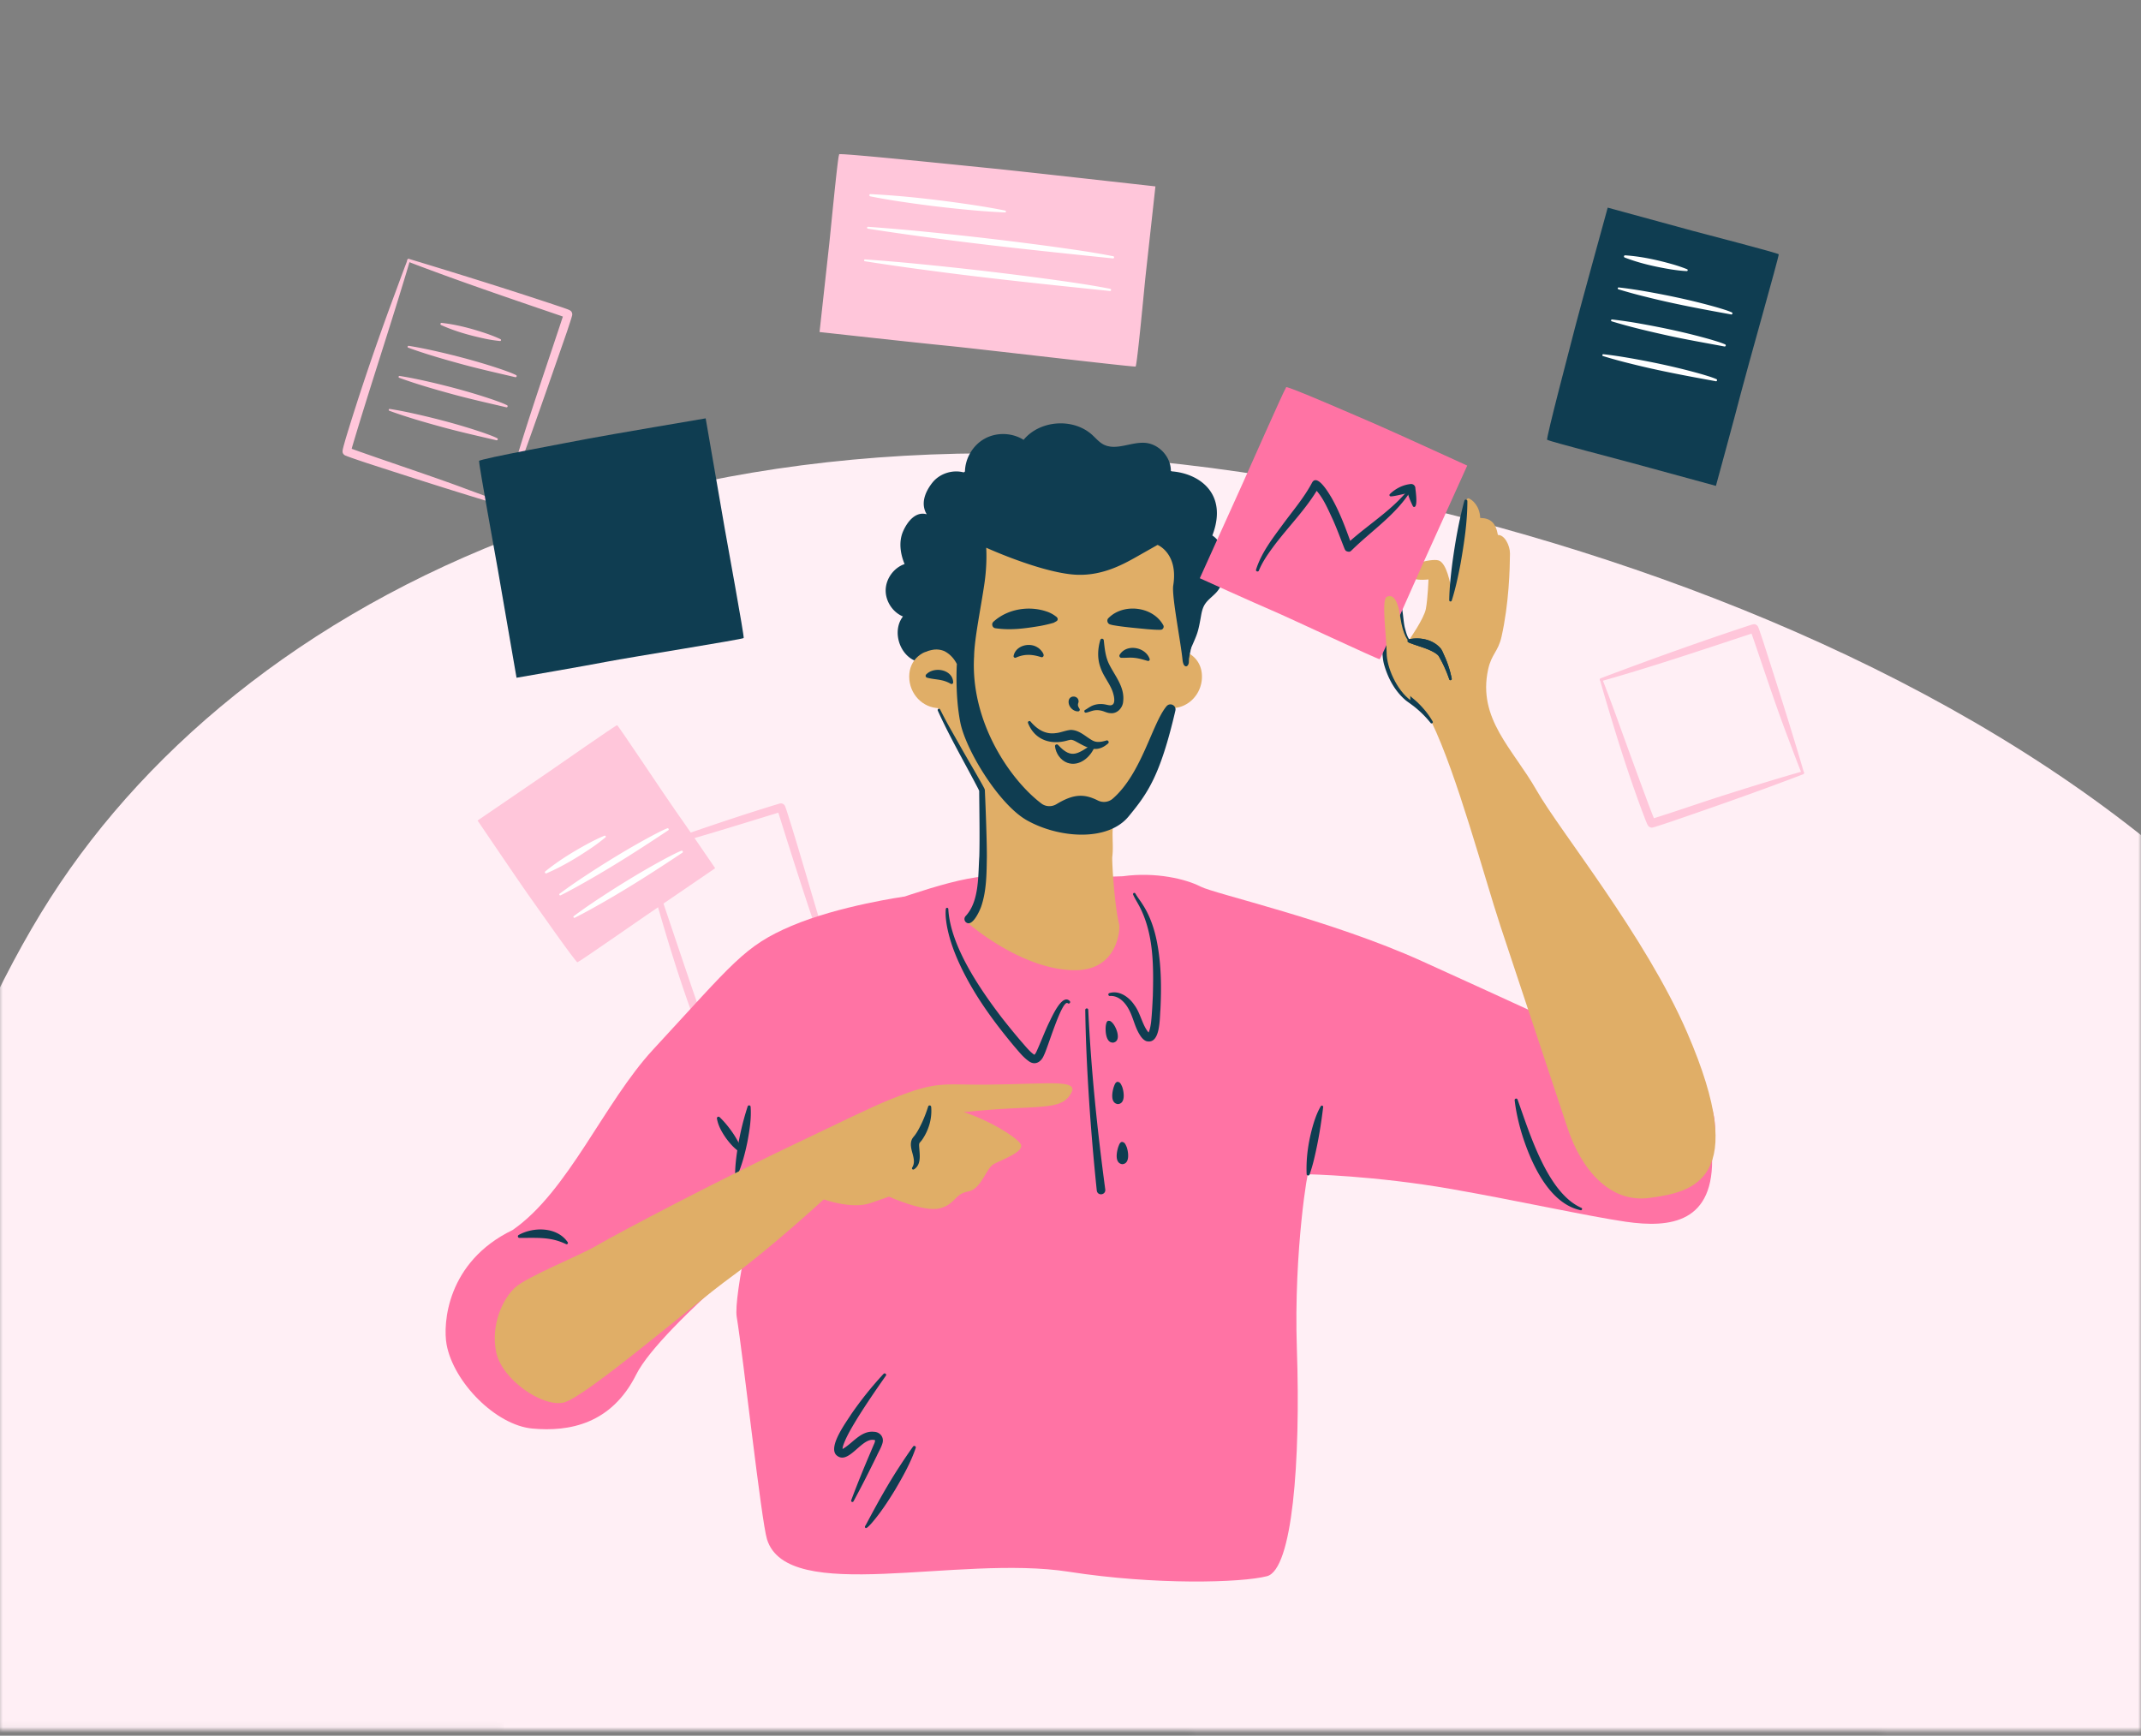 <svg width="375" height="304" fill="none" xmlns="http://www.w3.org/2000/svg"><rect width="100%" height="100%" fill="#808080" stroke="none"/><mask id="a" style="mask-type:alpha" maskUnits="userSpaceOnUse" x="-1" y="0" width="377" height="304"><path fill="#0F3D51" d="m-.264.863 375.438.208-.167 302.053-375.438-.208z"/></mask><g mask="url(#a)"><path d="M244.18 87.728C127.137 60.998 43.941 102.44 8.821 157.281c-35.12 54.841-64.462 185.657 9.438 255.174 55.294 52.011 151.001 58.647 201.511 57.5 50.51-1.148 178.106-41.047 209.863-168.384C461.39 174.234 342.355 110.148 244.18 87.728Z" fill="#FFEFF5"/></g><g clip-path="url(#b)"><path d="M145.909 170.431c-6.776 2.446-13.661 4.723-20.516 6.966-.492.154-1.752.547-2.232.69-.315.079-.645.214-.982.229l.251-.034c-.334.146-.739.052-.945-.229-.135-.165-.206-.394-.292-.581-2.517-6.917-4.665-14.074-6.675-21.148a370.064 370.064 0 0 1-1.992-7.273.224.224 0 0 1 .158-.27.22.22 0 0 1 .262.139c.87 2.359 1.688 4.73 2.509 7.104 1.856 5.484 4.144 12.322 6.026 17.824.323.897.81 2.393 1.17 3.26l.034.071c.008.015 0 .004 0 .004a.295.295 0 0 0-.037-.053.745.745 0 0 0-.458-.255l-.326.027.12-.038c3.566-.971 8.325-2.569 11.846-3.582a447.838 447.838 0 0 1 11.921-3.35.263.263 0 0 1 .319.188.26.26 0 0 1-.165.311h.004Z" fill="#FFC6DA"/><path d="M112.662 148.736c7.908-2.795 15.802-5.548 23.827-7.982.143-.026.049-.023.255-.041.338-.023.645.198.769.498.071.177.184.507.244.683 1.316 4.055 3.292 10.814 4.496 14.914 1.316 4.4 2.606 8.852 3.795 13.308a.221.221 0 0 1-.158.27.217.217 0 0 1-.262-.135c-3.428-9.186-6.465-18.908-9.416-28.278l-.06-.161v-.008s.018.053.033.075c.113.218.488.368.679.319-.251.056-.544.142-.829.225-7.537 2.318-15.603 4.831-23.216 6.815a.259.259 0 0 1-.318-.187.26.26 0 0 1 .165-.311l-.004-.004ZM315.832 135.606c-7.534 2.889-15.202 5.574-22.841 8.196-.544.184-1.946.653-2.479.825-.319.09-.682.237-1.02.282l.199-.038-.135.045h-.004c-.315.12-.709-.048-.877-.304-.173-.236-.293-.6-.413-.862-2.302-5.983-4.286-12.093-6.135-18.222-.641-2.135-1.282-4.269-1.882-6.414a.224.224 0 0 1 .153-.274c.109-.03.225.03.267.135.81 2.074 1.582 4.16 2.351 6.245a1576.959 1576.959 0 0 0 5.722 15.657c.274.697.75 1.995 1.054 2.666.015.023.083.184.101.207.008.011-.007-.012-.011-.015-.067-.087-.064-.079-.18-.165-.187-.135-.42-.113-.626-.072l.135-.045c4.305-1.32 8.891-2.959 13.177-4.306 4.407-1.395 8.824-2.764 13.272-4.032a.262.262 0 0 1 .165.495l.007-.004Z" fill="#FFC6DA"/><path d="M280.375 118.791c8.718-3.297 17.441-6.429 26.306-9.347.349-.098.701-.218 1.027.06.244.195.312.506.42.78.094.255.597 1.759.694 2.052 2.441 7.618 4.886 15.262 7.136 22.952a.22.22 0 0 1-.15.273.214.214 0 0 1-.266-.135c-.844-2.13-1.646-4.272-2.449-6.414-2.295-6.02-4.312-12.333-6.431-18.406l-.034-.09-.026-.06v-.007s-.015-.026.011.026c.12.27.57.386.709.341-.131.034-.476.143-.611.184-8.678 2.862-17.363 5.795-26.168 8.282a.258.258 0 0 1-.322-.18.262.262 0 0 1 .157-.315l-.003.004ZM146.976 27.02c.229-.262 23.134 2.12 26.985 2.495 3.851.375 28.414 3.132 28.414 3.132-.173 1.579-1.579 14.324-1.744 15.836-.165 1.512-1.466 15.581-1.733 15.713-.262.131-27.952-3.147-33.168-3.657-5.216-.51-22.185-2.386-22.185-2.386l1.71-15.518c.187-1.703 1.466-15.101 1.702-15.457l.019-.158Z" fill="#FFC6DA"/><path d="M194.902 45.256c-10.691-1.107-21.543-2.224-32.193-3.665a429.68 429.68 0 0 1-10.699-1.541.165.165 0 0 1-.139-.188.165.165 0 0 1 .177-.139c3.596.26 7.185.574 10.77.938a608.028 608.028 0 0 1 21.468 2.524c3.574.5 7.129.987 10.695 1.692a.196.196 0 0 1 .154.229.197.197 0 0 1-.233.154v-.004ZM194.377 50.963c-10.691-1.107-21.544-2.224-32.194-3.665-3.57-.469-7.14-.983-10.698-1.541a.165.165 0 0 1-.139-.188.164.164 0 0 1 .176-.139c3.596.26 7.185.574 10.77.938 7.17.716 14.325 1.553 21.469 2.524 3.574.5 7.128.987 10.695 1.692a.195.195 0 1 1-.079.383v-.004ZM152.463 34c5.943.293 11.85.998 17.733 1.864 1.962.297 3.915.62 5.865 1.017a.17.17 0 0 1 .132.195.162.162 0 0 1-.169.131 115.648 115.648 0 0 1-5.936-.409c-3.949-.36-7.883-.829-11.802-1.41a115.216 115.216 0 0 1-5.864-.998c-.225-.045-.199-.401.048-.39h-.007Z" fill="#fff"/><path d="M101.144 168.542c-.281.06-7.474-10.236-8.704-11.954-1.226-1.718-8.793-12.877-8.793-12.877 1.222-.836 11.096-7.584 12.27-8.383 1.173-.799 11.973-8.346 12.172-8.316.199.03 8.606 12.704 10.267 15.034 1.662 2.325 6.908 10.018 6.908 10.018s-10.703 7.315-12.023 8.215c-1.32.9-11.625 8.072-11.977 8.184l-.124.083.004-.004Z" fill="#FFC6DA"/><path d="M117.025 145.434c-4.545 3.031-9.229 6.039-13.98 8.743-1.594.912-3.198 1.805-4.845 2.63a.17.17 0 0 1-.225-.075.164.164 0 0 1 .049-.207 93.344 93.344 0 0 1 4.526-3.15c3.836-2.525 7.759-4.918 11.809-7.082.825-.424 1.616-.855 2.505-1.215.225-.09.382.247.157.36l.004-.004ZM119.502 149.36c-4.545 3.03-9.229 6.039-13.98 8.743-1.594.912-3.199 1.804-4.845 2.63a.169.169 0 0 1-.225-.075.163.163 0 0 1 .049-.207 92.423 92.423 0 0 1 4.526-3.151c3.836-2.524 7.758-4.917 11.808-7.081.825-.424 1.617-.856 2.505-1.216.225-.09.383.248.158.36l.004-.003ZM95.505 152.624c2.36-1.921 4.954-3.503 7.624-4.944.893-.472 1.8-.923 2.749-1.309a.167.167 0 0 1 .217.094.17.17 0 0 1-.045.191 30.7 30.7 0 0 1-2.43 1.831c-2.512 1.703-5.115 3.27-7.908 4.471-.2.09-.38-.199-.203-.334h-.004Z" fill="#fff"/><path d="M270.985 77.035c-.229-.218 4.208-17.022 4.931-19.854.724-2.832 5.678-20.814 5.678-20.814 1.496.409 13.601 3.71 15.037 4.104 1.436.394 14.82 3.848 14.918 4.07.097.22-5.644 20.465-6.627 24.298-.978 3.834-4.376 16.26-4.376 16.26s-13.117-3.578-14.733-4.02c-1.617-.443-14.359-3.763-14.682-4.007l-.15-.04.004.003Z" fill="#0F3D51"/><path d="M303.175 55.063c-4.931-.893-9.96-1.827-14.823-3.057a85.653 85.653 0 0 1-4.887-1.339.165.165 0 0 1 .068-.322c1.684.187 3.352.45 5.014.742 4.155.74 8.283 1.632 12.345 2.795.817.251 1.612.469 2.433.825a.196.196 0 0 1 .102.255.199.199 0 0 1-.252.105v-.004ZM302.009 60.676c-3.233-.604-6.683-1.2-9.9-1.913-3.297-.731-6.582-1.492-9.814-2.486a.163.163 0 0 1-.109-.207.166.166 0 0 1 .176-.116 79.88 79.88 0 0 1 5.014.743c4.155.739 8.284 1.631 12.345 2.794.818.251 1.613.469 2.434.825a.196.196 0 0 1 .101.255.198.198 0 0 1-.251.105h.004ZM300.478 66.759c-4.931-.893-9.96-1.827-14.824-3.057a85.702 85.702 0 0 1-4.886-1.34.167.167 0 0 1-.109-.206.167.167 0 0 1 .177-.116c1.683.187 3.352.45 5.013.743 4.155.739 8.284 1.631 12.345 2.794.818.251 1.613.469 2.434.825a.195.195 0 0 1-.15.36v-.003ZM284.649 44.72c2.79.187 5.52.784 8.205 1.537a26.58 26.58 0 0 1 2.652.9.165.165 0 0 1 .09.218.167.167 0 0 1-.162.105c-.941-.041-1.863-.161-2.782-.304-2.753-.454-5.479-1.065-8.089-2.074-.202-.075-.131-.401.086-.383Z" fill="#fff"/><path d="M88.207 88.631c-8.066-2.408-16.136-4.992-24.146-7.595-.57-.192-2.033-.687-2.58-.882-.334-.135-.739-.232-1.05-.439l.221.12c-.349-.075-.634-.367-.649-.716-.015-.165.023-.311.05-.461.108-.5.378-1.41.52-1.913 2.34-7.69 4.965-15.42 7.725-22.96l1.527-4.133c.506-1.377 1.02-2.754 1.548-4.123a.222.222 0 0 1 .285-.127.22.22 0 0 1 .132.27c-.41 1.41-.833 2.813-1.268 4.216-2.779 9.14-6.101 19.156-8.82 28.327-.052.206-.184.66-.217.866V79c.003-.139-.113-.36-.222-.45l-.277-.169.139.049c4.848 1.778 15.768 5.39 20.467 7.187 2.261.84 4.53 1.654 6.78 2.52a.26.26 0 0 1 .15.338.263.263 0 0 1-.319.157h.004Z" fill="#FFC6DA"/><path d="M71.666 45.354c8.817 2.667 18.252 5.604 26.978 8.54.409.158.817.26 1.233.492.301.188.413.563.327.889-.135.533-.69 2.168-.863 2.716-3.438 9.902-7.17 20.671-10.837 30.461a.222.222 0 0 1-.42-.142c.739-2.592 1.541-5.166 2.314-7.746 2.497-8.357 5.632-17.314 8.358-25.63-.075.217.135.63.345.712-.285-.123-.622-.24-.952-.36-8.719-2.978-18.068-6.148-26.651-9.445a.266.266 0 0 1-.154-.337.265.265 0 0 1 .319-.158l.003.008Z" fill="#FFC6DA"/><path d="M90.218 66.052c-3.076-.72-6.364-1.455-9.417-2.292-3.131-.859-6.247-1.748-9.3-2.865a.164.164 0 0 1-.097-.214.168.168 0 0 1 .18-.109c1.609.251 3.199.581 4.785.938 3.956.9 7.879 1.954 11.722 3.27.773.282 1.523.53 2.299.916a.194.194 0 0 1 .086.262c-.049.098-.157.128-.255.094h-.004ZM88.635 71.323c-3.075-.72-6.363-1.455-9.416-2.292-3.131-.859-6.247-1.748-9.3-2.866a.164.164 0 0 1-.097-.213.16.16 0 0 1 .18-.105c1.609.25 3.199.581 4.785.937 3.956.9 7.878 1.955 11.722 3.271.773.281 1.523.53 2.299.915a.194.194 0 0 1 .086.263c-.049.097-.157.127-.255.094l-.004-.004ZM86.907 77.1c-3.075-.72-6.364-1.455-9.416-2.291-3.132-.86-6.248-1.748-9.3-2.866a.164.164 0 0 1-.098-.214.163.163 0 0 1 .184-.105c1.609.251 3.199.581 4.781.938 3.956.9 7.879 1.954 11.723 3.27.772.286 1.522.53 2.298.916a.194.194 0 0 1 .087.262c-.05.098-.158.128-.255.094l-.004-.004ZM77.355 56.552c2.674.297 5.27.998 7.812 1.853.843.293 1.68.611 2.497 1.002a.17.17 0 0 1 .079.225.164.164 0 0 1-.165.093 23.062 23.062 0 0 1-2.659-.412c-2.621-.559-5.212-1.276-7.665-2.386-.199-.086-.112-.405.105-.379l-.004.004Z" fill="#FFC6DA"/><path d="M83.906 80.734c.083-.371 16.508-3.39 19.264-3.927 2.756-.537 20.43-3.534 20.43-3.534l3.341 19.314c.319 1.846 3.457 18.935 3.315 19.16-.143.225-20.115 3.402-23.85 4.126-3.731.724-15.934 2.832-15.934 2.832L87.2 99.781c-.36-2.078-3.323-18.364-3.263-18.852l-.034-.191.004-.004Z" fill="#0F3D51"/><path d="M196.656 153.469c5.801-.803 11.107.506 13.62 1.808 2.512 1.301 22.893 5.859 38.808 13.075 15.915 7.217 28.392 12.997 28.392 12.997l14.024 6.152c5.299.881 10.643 4.992 8.359 14.58.54 12.134-7.294 13.031-15.112 11.898-6.566-.953-19.11-3.729-30.484-5.72-13.635-2.386-25.143-2.592-25.143-2.592.112-1.808-2.562 13.18-1.969 30.619.671 19.715-.784 38.623-5.239 39.775-4.455 1.155-19.552 1.586-34.725-.781-19.443-3.03-49.237 5.893-52.845-5.682-.997-3.196-4.188-32.21-5.306-38.965-1.117-6.759 14.276-69.032 21.236-70.987 6.96-1.954 18.409-6.774 24.829-6.177 6.42.592 21.559 0 21.559 0h-.004Z" fill="#FF73A4"/><path d="M194.306 173.937c1.751-.548 3.465.716 4.384 2.093 1.109 1.47 1.372 3.571 2.568 4.906.034.026.056.037.045.03a.247.247 0 0 0-.142-.008c-.132.038-.087.064-.03-.041.277-.495.405-1.301.487-1.917.158-1.485.229-3.068.304-4.58.139-5.273.15-10.87-2.336-15.656-.353-.679-.78-1.316-1.114-2.07a.223.223 0 0 1 .113-.293.222.222 0 0 1 .281.094c.356.645.866 1.26 1.282 1.935 1.298 2 2.063 4.318 2.513 6.639.746 3.886.78 7.821.592 11.737-.154 1.508.03 6.208-2.479 5.544-.652-.263-1.046-.934-1.32-1.407-.772-1.387-1.031-2.914-1.799-4.261-.649-1.192-1.782-2.322-3.207-2.246-.322.063-.457-.394-.142-.503v.004ZM187.001 175.696c-1.02-.615-3.528 7.997-4.155 9.119-.427 1.099-1.458 1.842-2.572 1.099-1.031-.701-1.785-1.684-2.55-2.562-3.514-4.197-6.784-8.638-9.21-13.575-1.204-2.468-2.22-5.071-2.692-7.79-.147-.916-.252-1.823-.162-2.787.012-.12.12-.21.24-.199a.217.217 0 0 1 .199.221c.349 6.433 5.498 13.95 9.345 18.991 1.11 1.411 2.239 2.81 3.413 4.175.727.818 1.537 1.868 2.328 2.356-.03.003-.045.018-.022 0 .157-.139.273-.338.367-.54.735-1.595 1.384-3.343 2.145-4.959.484-.923 2.336-5.375 3.713-3.897.195.258-.158.566-.39.345l.003.003ZM190.607 176.867c.491 10.525 1.583 21.02 2.981 31.462.113.987-1.353 1.186-1.485.18a421.197 421.197 0 0 1-1.35-15.795c-.337-5.274-.6-10.547-.667-15.836 0-.323.506-.368.521-.011ZM196.581 200.51c.087.022.132-.057.139 0 .004.678.15 1.586.368 2.141-.207-.352-.829-.322-1.005.023.183-.612.273-1.478.367-2.168.019-.075.049-.011.131-.038v.042Zm0-.484c.439.015.597.521.75.84.319.885.623 2.974-.78 3.031-1.346-.195-.975-2.123-.682-3.027.146-.342.255-.852.716-.886v.042h-.004ZM194.271 179.283c.09.004.124-.09.143-.033.168.667.517 1.504.87 2.01-.285-.3-.885-.112-.975.259.033-.63-.087-1.512-.158-2.209 0-.079.034-.027.113-.068l.007.041Zm-.094-.472c.192-.049.308.037.432.12.42.337.678.814.885 1.29.307.739.641 2.131-.473 2.382-1.039.094-1.294-1.17-1.357-1.943-.027-.521-.03-1.047.146-1.557.064-.142.142-.292.356-.333l.008.041h.003ZM195.801 189.986c.086.019.131-.056.139 0 .007.679.154 1.587.371 2.142-.206-.353-.829-.319-1.005.022.184-.611.27-1.478.364-2.168.019-.075.049-.011.131-.037v.041Zm0-.484c.439.011.596.522.75.84.323.886.626 2.975-.776 3.031-1.346-.195-.979-2.123-.69-3.023.142-.341.251-.852.716-.889v.041Z" fill="#0F3D51"/><path d="M196.038 161.972c-.878-3.522-1.301-11.301-1.219-11.924.285-2.194-.262-4.456.375-6.557a40.332 40.332 0 0 1-.424-.671l-22.372-8.837c1.481-1.204-.236 7.082-.184 7.494.383 3.181.071 6.024-.037 9.227-.109 3.2-.615 8.481-2.933 10.724 0 0 9.499 8.496 19.076 8.496 7.62 0 7.853-7.419 7.722-7.952h-.004ZM203.425 123.665c.6.243 1.11.364 1.796.364 2.929 0 5.303-2.484 5.303-5.522 0-3.038-2.374-4.827-5.303-4.827-1.174 0-2.471.874-2.471.874" fill="#E0AE67"/><path d="M206.205 99.011s-.802 2.873 0 7.427c.803 4.55 3.21 5.27 0 15.33s-6.69 23.477-17.392 22.997c-10.703-.48-13.935-.99-13.935-.99l-3.641-6.816-8.097-15.063-1.74-14.336 5.325-15.556 12.807-5.55 13.248 1.304 10.271 4.082 3.585 3.102-.435 4.073.004-.004Z" fill="#E0AE67"/><path d="M207.401 98.722c-.131 2.881.12 5.713.724 8.533.296 1.463.663 2.997.622 4.528-.022 1.583-.352 3.087-.866 4.516-.101.296-.563.229-.57-.09-.068-2.247-.056-4.276-.611-6.399-.972-3.639-1.452-7.675.041-11.272.154-.364.712-.21.66.18v.004Z" fill="#0F3D51"/><path d="M160.713 115.884c-3.131-.915-4.56-5.338-2.558-7.911-1.826-.758-3.089-2.712-3.026-4.689.064-1.976 1.44-3.848 3.312-4.493-.762-1.812-1.05-3.931-.263-5.732.787-1.8 2.261-3.54 4.144-2.982-1.103-1.811-.338-3.86.975-5.528 1.312-1.666 3.701-2.394 5.718-1.745-.041-2.4 1.32-4.775 3.413-5.949 2.092-1.177 4.826-1.102 6.855.18 2.857-3.462 8.685-3.882 12.011-.87.641.578 1.204 1.268 1.965 1.673 2.201 1.167 4.856-.48 7.335-.274 2.453.207 4.534 2.52 4.485 4.982 4.946.296 10.08 3.904 7.264 11.241 2.79 1.79 2.947 7.502.716 9.955-.694.762-1.601 1.35-2.111 2.243-.36.63-.495 1.362-.619 2.074-.506 2.84-.6 2.896-1.849 5.766-.543.097-.888-1.227-.862-2.705.075-4.433.956-10.705.075-14.82-.446-2.082-1.073-4.287-2.711-5.649-1.313-1.091-3.064-1.455-4.737-1.785-4.428-.874-8.902-1.752-13.41-1.59-4.511.157-9.123 1.447-12.502 4.437-1.215 1.076-2.273 2.39-2.786 3.93-.503 1.512-.458 3.144-.642 4.727a16.563 16.563 0 0 1-3.765 8.721M169.158 160.415c2.392-2.584 2.145-7.096 2.37-10.468.09-3.309.003-8.144-.023-11.508.008.03 0 .071.015.101l-.015-.034c-.199-.454-.604-1.178-.832-1.624-2.134-4.025-4.557-8.293-6.424-12.438a.228.228 0 0 1 .412-.191 76.397 76.397 0 0 0 1.872 3.514l1.965 3.47c1.035 1.83 2.737 4.7 3.731 6.512.094.198.24.412.27.637.086 1.932.161 3.864.225 5.795.06 1.925.12 3.849.127 5.788-.052 2.922-.026 5.953-.99 8.796-.281.795-1.605 3.766-2.718 2.723a.752.752 0 0 1 .018-1.073h-.003Z" fill="#0F3D51"/><path d="M162.322 118.414s3.218-1.092 4.403 1.219l-4.403-1.219Z" fill="#fff"/><path d="M166.349 123.665c-.6.243-1.11.364-1.797.364-2.928 0-5.302-2.484-5.302-5.522 0-3.038 2.374-4.827 5.302-4.827 1.174 0 2.472.874 2.472.874" fill="#E0AE67"/><path d="M162.224 118.128c1.406-1.471 4.658-.874 4.729 1.388a.286.286 0 0 1-.285.285.322.322 0 0 1-.169-.053c-1.005-.57-1.792-.667-2.895-.817-.375-.057-.802-.117-1.234-.244-.243-.06-.326-.39-.146-.559Z" fill="#0F3D51"/><path d="M210.112 91.794c-1.837-8.29-4.507-11.163-19.031-14.242-14.524-3.084-27.964 6.117-31.65 19.13-2.422 8.551.893 14.26 2.535 17.535a7.37 7.37 0 0 1 1.38-.401 3.583 3.583 0 0 1 2.074.232c1.076.563 1.729 1.392 2.175 2.247 0 0-.349 5.368.6 10.214s6.784 14.4 11.655 17.153c5.554 3.139 14.137 3.811 17.827-.668 3.323-4.032 5.528-7.082 8.194-18.533.214-.916-.945-1.486-1.553-.765-2.516 3-4.335 11.744-9.397 16.166a2.364 2.364 0 0 1-2.618.341c-2.463-1.237-4.319-1.136-7.259.642-.822.495-1.868.469-2.633-.109-5.381-4.058-12.499-14.227-11.794-25.825.049-3.061 1.2-8.515 1.819-12.798.503-3.481.3-6.186.3-6.186s8.891 4.051 14.97 4.674c4.849.495 8.707-1.58 11.302-3.046l3.743-2.12s3.652 1.46 2.745 7.101c-.293 1.816 1.301 9.802 1.627 13.035.165 1.624 1.107 1.294 1.107.308 0-2.536 2.816-19.877 1.882-24.085Z" fill="#0F3D51"/><path d="M188.901 123.004c-.086.222-.15.507-.034.754.045.12.135.255.214.39.113.173-.004.417-.206.443-.908.049-1.778-.844-1.703-1.767.09-1.219 1.89-1.035 1.733.177l-.004.003ZM193.33 112.139c.153 1.44.288 2.847.903 4.13 1.028 2.108 2.805 4.043 2.49 6.605-.075 1.084-1.031 2.176-2.238 2.03-.42-.012-.844-.196-1.223-.331-.641-.213-1.264-.266-1.924-.082-.337.086-.682.244-1.113.326a.258.258 0 0 1-.3-.206.259.259 0 0 1 .131-.274c.3-.154.6-.394.975-.593.731-.42 1.687-.525 2.512-.367.308.045.679.169.983.15 1.072-.079.544-1.936.255-2.652-.578-1.407-1.556-2.517-2.044-4.01-.285-.772-.405-1.628-.39-2.445a8.623 8.623 0 0 1 .379-2.337.307.307 0 0 1 .6.06l.004-.004ZM173.977 108.915c2.565-2.352 6.499-2.926 9.705-1.68.428.18.855.416 1.227.705.281.165.495.506.225.791-.113.105-.428.248-.555.334-.784.237-1.605.417-2.4.567-2.633.438-5.123.791-7.827.401-.528-.056-.757-.761-.367-1.118h-.008ZM194.134 108.27c2.602-2.674 7.804-2.093 9.622 1.242.188.349-.086.795-.476.791-.862.019-1.687-.06-2.422-.116-1.639-.161-3.514-.323-5.145-.566-.398-.072-.833-.113-1.283-.259-.465-.132-.63-.747-.3-1.096l.004.004ZM196.11 114.681c1.2-1.98 4.522-1.376 5.253.72a.274.274 0 0 1-.165.349.33.33 0 0 1-.217-.007c-.795-.225-1.508-.447-2.276-.522-.814-.093-1.407.015-2.299-.011-.263.004-.435-.307-.296-.529ZM182.31 115.079c-1.526-.488-2.872-.567-4.369.101-.206.105-.457-.086-.405-.312.36-1.792 2.772-2.423 4.2-1.466.39.184 1.553 1.384.825 1.699-.086.026-.168 0-.251-.026v.004ZM194.092 130.204c-2.119 1.857-3.765.675-5.787-.409-.292-.139-.506-.218-.731-.229-.15.008-.326.06-.514.098-2.943.877-5.812-.015-6.997-3.024-.109-.266.251-.483.435-.266 1.208 1.418 2.64 2.284 4.421 2.026.837-.068 1.707-.477 2.607-.559 1.578 0 2.677 1.256 3.907 1.89.727.36 1.519.206 2.321-.03.308-.139.589.274.338.503Z" fill="#0F3D51"/><path d="M185.347 130.489c2.377 2.61 3.499 1.425 6.026-.146.206-.139.491.093.398.322-.664 1.872-2.723 3.695-4.83 2.93-1.219-.454-2.01-1.666-2.153-2.877-.041-.315.371-.473.559-.229Z" fill="#0F3D51"/><path d="M158.447 157.023s-11.508 1.61-19.799 5.135c-8.288 3.523-10.155 6.418-24.248 21.658-8.614 9.318-14.85 24.854-24.611 31.613-11.561 5.585-12.229 16.448-11.565 20.06 1.215 6.602 8.61 14.13 15.034 14.715 6.424.585 13.833-.769 18.183-9.475 4.354-8.706 30.102-29.122 30.102-29.122l16.897-54.58.007-.004Z" fill="#FF73A4"/><path d="M90.84 216.302c2.644-1.474 6.761-1.432 8.599 1.272a.23.23 0 0 1-.071.315.236.236 0 0 1-.233.008c-1.294-.623-2.524-.916-3.922-1.028-1.354-.109-2.753-.049-4.223-.06-.274.022-.39-.368-.154-.499l.004-.008ZM131.471 193.842c.154 2.082-.18 4.085-.551 6.103-.409 1.999-.915 3.965-1.729 5.847-.09.218-.439.147-.431-.09 0-1.031.09-2.048.214-3.053a48.27 48.27 0 0 1 1.976-8.852c.071-.281.499-.251.521.041v.004Z" fill="#0F3D51"/><path d="M126.041 195.663c.881.84 1.601 1.748 2.276 2.715.21.274 2.494 3.853 1.317 3.451-1.039-.69-1.834-1.601-2.547-2.595-.693-1.017-1.308-2.093-1.515-3.339-.045-.255.293-.42.469-.232ZM228.859 205.635c-.124-3.069.367-6.115 1.267-9.04.311-.975.679-1.943 1.211-2.843.117-.207.458-.09.417.142-.357 3.001-.84 5.949-1.538 8.89a27.35 27.35 0 0 1-.84 2.922c-.086.27-.51.206-.517-.071ZM160.395 253.583c-.893 2.629-2.239 4.996-3.63 7.37-1.249 2.045-2.569 4.059-4.144 5.871a8.387 8.387 0 0 1-.559.574c-.139.12-.386.36-.54.131-.094-.146.071-.345.143-.469 1.863-3.515 3.78-7.007 5.966-10.334a96.848 96.848 0 0 1 2.287-3.364c.158-.252.574-.072.473.221h.004ZM155.163 240.944c-1.721 2.453-3.416 4.921-4.987 7.446-.769 1.267-1.545 2.543-2.126 3.848-.206.506-.499 1.118-.473 1.624 0 0-.022-.052-.033-.052l.011.011c.011.011.007.004-.011-.004-.049-.022-.068 0 .018-.03 1.744-.941 3.207-3.263 5.517-3.015 1.053.033 1.788.937 1.492 1.976-.187.705-.679 1.523-.975 2.18-1.316 2.696-2.666 5.382-4.106 8.023-.128.232-.499.075-.401-.184 1.05-2.821 2.19-5.6 3.367-8.361.143-.341.514-1.219.66-1.545.083-.192.18-.477.139-.623-.049-.026-.12-.045-.274-.052-2.175-.278-4.455 4.576-6.51 2.652-1.436-1.508 1.74-5.751 2.621-7.15a62.6 62.6 0 0 1 5.666-7.067c.214-.228.597.064.405.331v-.008ZM265.807 192.591c2.085 5.78 5.227 16.354 11.167 18.95.236.09.135.472-.12.423-5.662-1.196-8.827-8.571-10.354-13.563-.551-1.868-.982-3.762-1.203-5.701-.034-.304.42-.413.51-.109Z" fill="#0F3D51"/><path d="M104.337 218.248c-3.056 1.778-11.91 5.293-14.074 7.221-2.164 1.924-4.331 6.497-3.367 11.309.963 4.812 8.058 9.692 11.79 8.878 3.727-.813 22.252-16.819 29.351-21.991 7.098-5.173 16.237-13.597 16.237-13.597s4.931 1.778 8.179.649l3.247-1.13s6.154 2.769 8.91 2.045c2.756-.72 2.558-2.525 4.943-2.945 2.385-.424 3.108-4.073 4.548-4.835 1.444-.761 5.55-2.205 4.639-3.529-.911-1.324-5.73-4.213-9.934-5.537 13.114-1.421 17.13.027 18.885-3.488 1.324-2.648-6.348-1.084-19.245-1.362-4.091-.09-6.202.068-12.416 2.585-3.911 1.583-8.97 4.122-15.472 7.202-13.92 6.586-31.717 15.903-36.225 18.529l.004-.004Z" fill="#E0AE67"/><path d="M163.098 193.841c.176 2.078-.417 4.096-1.617 5.832-.476.601-.45.435-.498.833.018 1.343.566 3.391-.904 4.302a.224.224 0 0 1-.311-.071.222.222 0 0 1 0-.24c.483-.788.303-1.549.063-2.461-.202-.75-.513-1.762-.045-2.614.289-.428.36-.446.492-.645.495-.675.911-1.515 1.297-2.348a25.39 25.39 0 0 0 .998-2.633c.075-.27.495-.229.517.048l.008-.003Z" fill="#0F3D51"/><path d="M250.754 126.49c4.444 9.16 9.203 27.07 12.06 35.735 2.858 8.665 10.406 31.309 11.745 35.353 2.374 7.179 7.373 13.158 14.291 12.235 7.677-1.024 17.884-3.034 6.657-28.968-7.328-16.928-22.26-35.203-26.385-42.446-4.125-7.243-10.373-12.506-8.468-21.181.585-2.664 1.751-3.084 2.336-5.683 1.32-5.867 1.463-11.947 1.485-14.58.012-1.418-.952-3.312-2.111-3.256-.401-2.224-1.354-2.948-3.105-2.986-.075-2.13-1.417-3.218-2.017-3.424-1.44-.495-3.184 15.202-3.184 15.202s-.637-3.87-2.077-4.332c-1.44-.461-6.552 1.137-5.914 1.936.637.798 1.162 1.699 4.132 1.391 0 0-.112 3.312-.457 5.161-.323 1.73-3.038 5.593-3.038 5.593s-.96-.799-1.44-4.156c-.48-3.357-1.44-4.036-2.396-3.537-.96.499 0 7.213 0 9.771 0 2.558 1.759 6.534 4.155 8.301 2.396 1.767 3.724 3.871 3.724 3.871h.007Z" fill="#E0AE67"/><path d="M246.544 112.441c-1.084-1.091-1.418-2.667-1.744-4.111-.124-.649-.701-3.717-1.59-3.199-.004 0-.041.018-.011.007a.268.268 0 0 0 .097-.079 3.043 3.043 0 0 0-.12.736c-.097 2.813.413 5.641.435 8.488.09 2.633 1.298 5.296 3.041 7.269.465.51 1.062.93 1.56 1.403 1.065 1.017 2.003 2.138 2.73 3.417.128.218-.195.465-.363.248a18.037 18.037 0 0 0-2.985-2.945c-.405-.311-.885-.645-1.298-.952-1.901-1.572-3.127-3.804-3.817-6.148-.432-1.403-.312-2.9-.462-4.378-.12-2.355-.491-4.745-.138-7.126.06-.278.183-.721.48-.976a1.639 1.639 0 0 1 1.545-.258c2.1.979 1.653 4.489 2.231 6.387.165.634.367 1.343.769 1.853.198.24-.135.567-.368.36l.008.004Z" fill="#0F3D51"/><path d="M246.718 111.98c1.928-.431 4.181-.011 5.543 1.512.348.375.521.949.735 1.38a18.073 18.073 0 0 1 1.275 3.999c.048.27-.353.367-.432.101a22.169 22.169 0 0 0-1.803-3.991c-.143-.259-.398-.42-.63-.589-1.392-.885-3.128-1.215-4.714-1.883-.251-.079-.236-.469.022-.521l.004-.008ZM257.012 87.76c0 3.676-.566 7.37-1.196 10.979-.416 2.176-.87 4.329-1.541 6.452a.225.225 0 0 1-.439-.072c.037-2.224.281-4.411.559-6.605.498-3.62 1.136-7.292 2.096-10.818.071-.289.521-.24.517.064h.004Z" fill="#0F3D51"/><path d="M225.276 67.813c.251-.255 13.339 5.48 15.551 6.421 2.213.938 16.162 7.311 16.162 7.311-.765 1.695-6.959 15.394-7.694 17.022-.735 1.628-7.418 16.782-7.635 16.887-.218.105-15.874-7.262-18.867-8.534-2.992-1.271-12.645-5.645-12.645-5.645s6.713-14.846 7.538-16.677c.829-1.83 7.215-16.26 7.511-16.616l.075-.17h.004Z" fill="#FF73A4"/><path d="M246.708 112.238s-.96-.799-1.44-4.156c-.48-3.357-1.44-4.036-2.396-3.537-.96.499 0 7.213 0 9.771 0 2.558 1.759 6.534 4.155 8.301" fill="#E0AE67"/><path d="M246.718 111.98c1.928-.431 4.181-.011 5.543 1.512.348.375.521.949.735 1.38a18.073 18.073 0 0 1 1.275 3.999c.048.27-.353.367-.432.101a22.169 22.169 0 0 0-1.803-3.991c-.143-.259-.398-.42-.63-.589-1.392-.885-3.128-1.215-4.714-1.883-.251-.079-.236-.469.022-.521l.004-.008ZM220.001 99.761c.941-2.974 2.884-5.454 4.691-7.922 1.763-2.397 3.777-4.749 5.145-7.356.934-1.534 2.94 1.955 3.375 2.675 1.519 2.667 2.554 5.536 3.578 8.406l.011.026c-.015-.011.034.026-.09-.128.098-.033-.626-.412-.9-.108-.187.153-.049.04-.09.075.293-.267.585-.54.885-.8 3.443-3.026 7.403-5.45 10.249-9.103.157-.206.514.019.36.255-2.61 4.314-6.93 7.123-10.459 10.593-.019.019-.049.045-.067.064-.045.033.093-.072-.102.078-.277.304-1.008-.075-.911-.112-.176-.236-.101-.154-.176-.293-.675-1.691-1.343-3.544-2.089-5.191-.911-1.94-1.785-4.092-3.371-5.544l1.069-.24c-2.28 4.062-5.633 7.232-8.333 10.96-.881 1.212-1.721 2.465-2.28 3.834-.109.3-.592.157-.495-.169Z" fill="#0F3D51"/><path d="M247.417 88.554c-.446-.956-.866-1.909-1.008-3l.832.701c-.855.113-1.762.368-2.644.544-.318.06-.637.124-.982.142a.238.238 0 0 1-.251-.22.23.23 0 0 1 .067-.177 5.71 5.71 0 0 1 .773-.65c.855-.603 1.815-1.012 2.887-1.12a.74.74 0 0 1 .81.66c.008.18.045.442.079.712.037.398.345 2.817-.356 2.64-.109-.025-.158-.142-.203-.228l-.004-.004Z" fill="#0F3D51"/></g><defs><clipPath id="b"><path fill="#fff" d="M60 27h256v250H60z"/></clipPath></defs></svg>